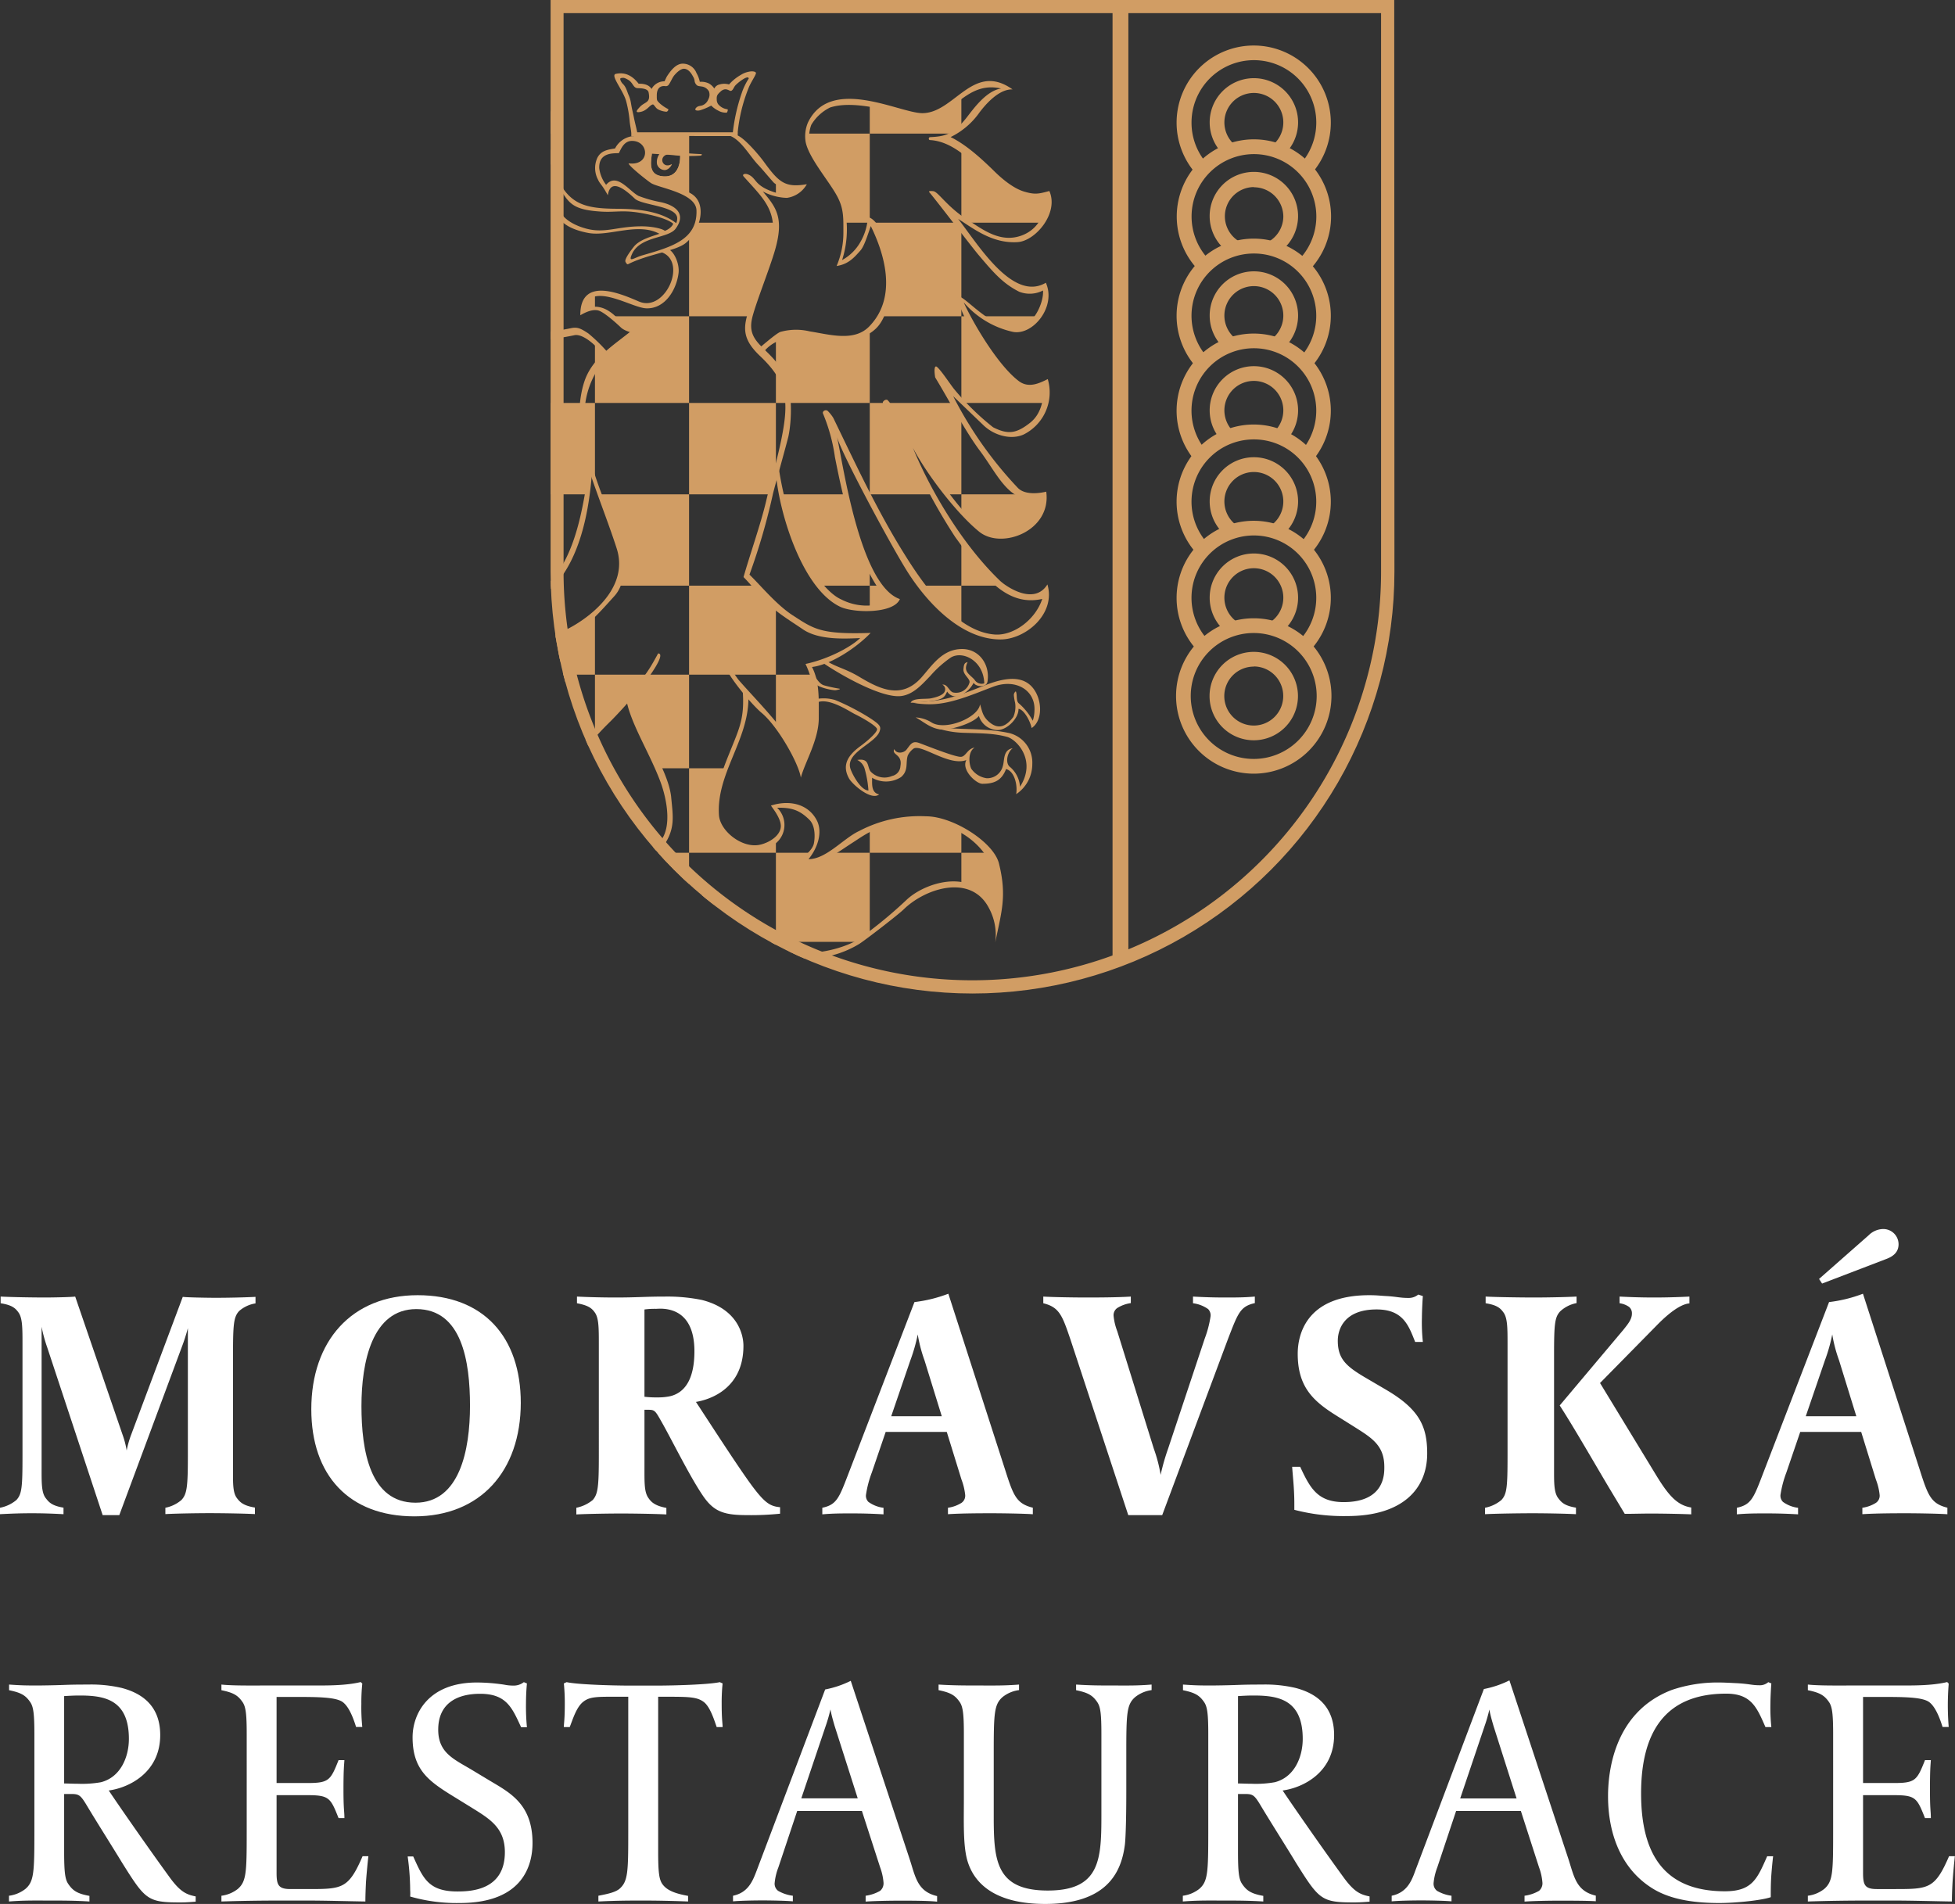 <svg xmlns="http://www.w3.org/2000/svg" xmlns:xlink="http://www.w3.org/1999/xlink" width="398.03" height="387.67" viewBox="0 0 398.03 387.67"><rect x="0" y="0" width="398.03" height="387.67" fill="#333333" stroke="none"/><defs><style>.a{fill:none;}.b{clip-path:url(#a);}.c{fill:#d19d64;}.d{clip-path:url(#b);}.e{fill:#fff;}</style><clipPath id="a"><path class="a" d="M198,202.29h0a85.9,85.9,0,0,1-85.9-85.91V0h171.8V116.38A85.9,85.9,0,0,1,198,202.29Z"/></clipPath><clipPath id="b"><path class="a" d="M238.75,56.72l6.78-3.15,5.36-3.49,7.72-1s5.84,3.62,6,3.89a21.59,21.59,0,0,0,2,1.81c.8.68.94.88,1.54.81s7.38-19.8,7.72-20.2-14.83-8.86-15-9.06a85.67,85.67,0,0,0-10.2-1c-1.67.07-17.31,6.11-17.58,8.12S238.75,56.72,238.75,56.72Z"/></clipPath></defs><title>Kreslicí plátno 1</title><g class="b"><path class="c" d="M281.18,2.68v113.7a83.22,83.22,0,0,1-166.44,0V2.68H281.18M283.86,0H112.06V116.38A85.9,85.9,0,0,0,198,202.29h0a85.9,85.9,0,0,0,85.9-85.91Z"/><path class="c" d="M245.87,33.47A12.58,12.58,0,0,1,242.59,25a12.7,12.7,0,1,1,22.11,8.48,13.82,13.82,0,0,1,2,2.23,15.7,15.7,0,1,0-22.9,0A14.37,14.37,0,0,1,245.87,33.47Z"/><g class="d"><path class="c" d="M255.28,59.79A15.71,15.71,0,1,1,271,44.08,15.72,15.72,0,0,1,255.28,59.79Zm0-28.41A12.7,12.7,0,1,0,268,44.08,12.71,12.71,0,0,0,255.28,31.38Z"/><path class="c" d="M255.28,53a9,9,0,1,1,9-9A9,9,0,0,1,255.28,53Zm0-14.91a5.95,5.95,0,1,0,6,5.95A6,6,0,0,0,255.28,38.13Z"/></g><path class="c" d="M249,31.36a14,14,0,0,1,3.38-1.18,6,6,0,1,1,5.8,0,13.89,13.89,0,0,1,3.39,1.18,9,9,0,1,0-12.57,0Z"/><path class="c" d="M245.87,72.8a12.67,12.67,0,0,1,9.41-21.18A12.67,12.67,0,0,1,264.7,72.8a13.82,13.82,0,0,1,2,2.23,15.7,15.7,0,1,0-22.9,0A14.37,14.37,0,0,1,245.87,72.8Z"/><path class="c" d="M249,70.69a13.55,13.55,0,0,1,3.38-1.18,6,6,0,1,1,5.8,0,13.48,13.48,0,0,1,3.39,1.18,9,9,0,1,0-12.57,0Z"/><path class="c" d="M245.87,92.13a12.7,12.7,0,1,1,18.83,0,13.82,13.82,0,0,1,2,2.23,15.7,15.7,0,1,0-22.9,0A14.37,14.37,0,0,1,245.87,92.13Z"/><path class="c" d="M249,90a14,14,0,0,1,3.38-1.19,6,6,0,1,1,5.8,0A13.91,13.91,0,0,1,261.57,90,9,9,0,1,0,249,90Z"/><path class="c" d="M245.87,110.65a12.67,12.67,0,0,1,9.41-21.18,12.67,12.67,0,0,1,9.42,21.18,13.82,13.82,0,0,1,2,2.23,15.7,15.7,0,1,0-22.9,0A14.37,14.37,0,0,1,245.87,110.65Z"/><path class="c" d="M249,108.54a13.55,13.55,0,0,1,3.38-1.18,6,6,0,1,1,5.8,0,13.48,13.48,0,0,1,3.39,1.18,9,9,0,1,0-12.57,0Z"/><path class="c" d="M245.87,130.25a12.7,12.7,0,1,1,18.83,0,13.82,13.82,0,0,1,2,2.23,15.7,15.7,0,1,0-22.9,0A14.37,14.37,0,0,1,245.87,130.25Z"/><path class="c" d="M249,128.14a14,14,0,0,1,3.38-1.19,6,6,0,1,1,5.8,0,13.91,13.91,0,0,1,3.39,1.19,9,9,0,1,0-12.57,0Z"/><polygon class="c" points="157.97 39.32 157.97 36.52 159.01 37.32 162.51 38.3 161.8 39.27 160.53 39.89 157.97 39.32"/><polygon class="c" points="142.04 45.34 158.44 45.34 157.19 51.19 153.64 61.11 152.75 64.4 140.29 64.4 140.29 48.29 142.04 45.34"/><polygon class="c" points="164.38 29.25 164.38 27.2 177.08 27.2 177.08 45.34 172 45.34 171.79 42.41 170.04 38.48 167.31 34.6 164.38 29.25"/><polygon class="c" points="194.13 27.2 177.08 27.2 177.08 21.24 182.82 22.44 186.89 23.6 191.29 22.98 195.73 19.44 195.73 25.94 194.13 27.2"/><polygon class="c" points="198.15 31.8 195.73 30.18 195.73 44.38 197.19 45.34 212.15 45.34 213.59 41.69 213.27 39.4 210.33 40.15 205.92 38.6 198.15 31.8"/><polygon class="c" points="180.16 51.14 178.02 45.34 194.84 45.34 195.73 46.44 195.73 64.4 179.35 64.4 180.89 58.95 180.16 51.14"/><polygon class="c" points="202.5 66.07 199.95 64.4 211.55 64.4 209.6 66.43 206.78 67.22 202.5 66.07"/><polygon class="c" points="197.16 64.4 195.73 64.4 195.73 82.05 212.73 82.05 213.33 78.92 212.62 78.07 210.15 79.07 206.88 78.32 202.69 73.34 197.97 66.4 197.16 64.4"/><polygon class="c" points="195.73 104.33 195.73 100.65 212.41 100.65 212.52 103.27 208.94 107.61 204.07 109.1 199.4 107.61 195.73 104.33"/><polygon class="c" points="180.68 82.05 194.16 82.05 195.73 85.03 195.73 100.65 192.86 100.65 186.34 90.89 180.68 82.05"/><polygon class="c" points="180.5 82.05 177.08 82.05 177.08 100.65 189.83 100.65 183.5 87.19 180.5 82.05"/><polygon class="c" points="198.31 113.45 195.73 109.98 195.73 119.25 203.97 119.25 198.31 113.45"/><polygon class="c" points="187.72 119.25 195.73 119.25 195.73 127.29 190.8 123.36 187.72 119.25"/><polygon class="c" points="177.08 123.93 177.08 119.25 179.3 119.25 182.12 122.49 178.59 123.93 177.08 123.93"/><polygon class="c" points="160.76 107.25 159.17 100.65 172.28 100.65 174.34 109.1 177.08 115.71 177.08 119.25 166.81 119.25 163.5 114.22 160.76 107.25"/><polygon class="c" points="157.97 82.05 177.08 82.05 177.08 67.38 172.75 68.95 167.1 68.53 161.05 67.69 157.97 69.28 157.97 82.05"/><polygon class="c" points="118.96 61.14 121.13 59.77 121.13 62.78 119.61 63.06 118.31 63.78 118.96 61.14"/><polygon class="c" points="124.65 64.4 140.29 64.4 140.29 82.05 121.13 82.05 121.13 69.92 123.45 72.06 125.01 70.62 129.08 67.56 126.89 66.53 124.65 64.4"/><polygon class="c" points="140.29 100.65 140.29 82.05 157.97 82.05 157.97 96.18 156.64 100.65 140.29 100.65"/><polygon class="c" points="122.38 100.65 140.29 100.65 140.29 119.25 125.56 119.25 126.5 116.27 126.37 111.78 122.38 100.65"/><polygon class="c" points="105.8 19.95 102.48 20.16 102.48 27.2 113.36 27.2 112.84 24.5 110.83 22.11 105.8 19.95"/><polygon class="c" points="102.48 100.65 102.48 82.05 121.13 82.05 121.13 98.21 120.32 95.31 119.77 100.65 106.27 100.65 108.46 87.86 104.88 94.87 102.48 100.65"/><polygon class="c" points="153.93 119.25 140.29 119.25 140.29 137.37 157.97 137.37 157.97 123.44 153.93 119.25"/><polygon class="c" points="165.4 137.37 157.97 137.37 157.97 147.67 161.33 152.68 162.95 156.43 163.24 156.43 165.84 149.24 166.34 142.53 165.4 137.37"/><polygon class="c" points="121.13 124.85 121.13 137.37 114.92 137.37 115.73 134.44 111.77 133.66 106.84 131.25 105.59 129.56 110.65 129.97 114.48 129.19 121.13 124.85"/><polygon class="c" points="134.03 156.43 127.88 142.22 121.13 149.47 121.13 137.37 140.29 137.37 140.29 156.43 134.03 156.43"/><polygon class="c" points="140.29 173.64 140.29 156.43 147.62 156.43 145.79 163.34 146 167.86 149.52 171.64 153.85 172.49 157.97 170.94 157.97 173.64 140.29 173.64"/><polygon class="c" points="157.97 191.78 157.97 173.64 164.85 173.64 163.68 175.03 166.03 175.11 169.1 173.64 177.08 173.64 177.08 189.98 174.6 191.78 157.97 191.78"/><polygon class="c" points="195.73 173.64 177.08 173.64 177.08 168.68 182.95 166.73 189.86 166.73 195.73 168.84 195.73 173.64"/><polygon class="c" points="201.25 173.64 195.73 173.64 195.73 180.14 198.83 181.3 201.25 183.87 202.92 188.21 203.78 185.18 203.39 178.99 201.25 173.64"/><polygon class="c" points="153.41 191.78 157.97 193.66 157.97 191.78 153.41 191.78"/><polygon class="c" points="146.05 191.78 140.29 191.78 140.29 198.69 141.02 198.64 141.96 196.43 142.69 195.22 146.78 195.43 148.79 195.92 148.64 195.04 146.78 193.25 146.05 191.78"/><polygon class="c" points="121.13 191.78 121.13 173.64 140.29 173.64 140.29 191.78 135.52 191.78 137.94 186.95 138.6 183.46 137.76 182.48 131.09 191.78 121.13 191.78"/><polygon class="c" points="114.92 173.64 121.13 173.64 121.13 164.03 117.5 164.73 115.16 166.5 114.14 169.92 114.92 173.64"/><polygon class="c" points="102.48 168.63 112.58 173.64 102.48 173.64 102.48 168.63"/><polygon class="c" points="112.71 195.61 106.03 191.78 121.13 191.78 121.13 195.71 112.71 195.61"/><path class="c" d="M166,139.09l-.21-1.67c.34.69,1.12,1.9,2,2.13a28.51,28.51,0,0,0,3.06.67c.54.1-.5.28-.66.31C169.55,140.63,166.13,139.88,166,139.09Z"/><path class="c" d="M166.26,142.32l.08.72c2.4-1.08,6.6,1.83,7.72,2.37,1.88.92,4.51,2.51,4.51,3.08s-1.54,2.06-3.34,3.39c-2.35,1.72-4,3.73-2.35,6.66.71,1.23,4.52,4.54,6.11,3.21-1.67-.34-1.41-2.19-1.44-3.39a5.65,5.65,0,0,0,5.89-.13c1.6-1.34.89-3,1.39-4.42a3.78,3.78,0,0,1,1.07-1.31c1.43-1.26,7.27,3.62,10.84,2.26-1.07,2,2,4.83,3.26,4.83,2.4,0,3.91-.62,4.83-3,1.74.44,2.37,3.31,2.06,5.11a7.32,7.32,0,0,0,3.28-6.09,6.19,6.19,0,0,0-4.59-6.32c-4.64-1.05-9.41-.67-14.23-1.18.57.05-1.1,0-.45.21a19.68,19.68,0,0,0,5.35.89c3.44.11,6.1.08,8.86.85,1.88.54,6,4.78,2.56,10.13a5.76,5.76,0,0,0-2.14-4.11c-.89-.85-.44-2.93.65-3.73-2,.33-1.64,2.47-2,3.6a3.26,3.26,0,0,1-3.29,2.51,4.57,4.57,0,0,1-3.15-1.95c-.52-1.13-.65-3.44.68-4.29-1.52.23-1.78,1.95-2.9,1.88-1.46-.08-7-2.32-8.42-2.83s-1.75.39-2.56,1.39c-.54.67-2,.92-2.47-.13-.6,1.23,1.72,1,1.25,3.47a2.15,2.15,0,0,1-1.7,2,3.87,3.87,0,0,1-4.25-.79c-.94-.88-.13-2.91-2.84-2.47A2.87,2.87,0,0,1,176,156.4a21.31,21.31,0,0,1,.81,4.55c-1.51,0-3.26-3.21-3.65-4.39-1.15-3.47,5.47-5.24,6-7.92a1,1,0,0,0-.21-1c-.57-.85-5.21-3.62-8.94-5.11A8.17,8.17,0,0,0,166.26,142.32Z"/><path class="c" d="M186.81,143.25l-1.23-.21c.78,0,1.38-.13,2.06-.15,5-.16,8.14-1.49,13.07-3.42,2.63-1,6.28-2.08,8.73-.23,2.71,2.06,3.21,7.27.6,9-.44-1.92-1.82-3.9-2.68-3.9.07,1.85-2.25,4.24-4.18,4.31a4.07,4.07,0,0,1-3.88-2.87c-1.18,1.49-5.45,2.77-7.25,2.77-2.4,0-4-1.62-5.63-2.47a6.7,6.7,0,0,1,3.33,1.08c2.9,1.65,9.44-1.08,9.78-3.75.39,1.16.45,2.19,1.51,3.27,2.14,2.1,3.76,1.28,5.27-.7a5.27,5.27,0,0,0,.37-2.85,10.92,10.92,0,0,1-.26-1.52.92.92,0,0,1,.39-.84c.36.61-.05,2,.7,2.51a12.79,12.79,0,0,1,2.76,3.47,7.06,7.06,0,0,0,.34-2c.26-4.13-3.7-6.68-8.39-4.93-3.89,1.46-8.37,3.47-12.52,3.57A20.74,20.74,0,0,1,186.81,143.25Z"/><path class="c" d="M168.3,134.59l-1,.21c3.34,2.33,12.2,7.5,16.27,6.91,2.45-.36,4.17-2.37,5.84-4.09a22.26,22.26,0,0,1,4.22-3.77c2.51-1.42,6.65.79,6.76,5.29a1.69,1.69,0,0,1-2-.77c-1.07-1.16-2.35-1.62-1.38-3.57-.55.18-.78.25-.86,1.56,0,1.06,1.33,1.83,1.25,2.55a2.82,2.82,0,0,1-3.36,2.08c-.86-.28-1.1-1.72-2.19-1.59a1.05,1.05,0,0,1,.52,1.31c-.29.95-2.14,1.33-2.71,1.46-1.1.26-3.81-.15-4.25.92,6.51-.36,6.72-.77,7.43-2.28a2.08,2.08,0,0,0,2.53.85,5.64,5.64,0,0,0,2.87-2.65c.31.8,2.58,1.13,2.81-.23.55-3.47-1.69-6.63-5.16-6.63-4.07,0-6.13,3.37-8.32,5.83-4,4.45-8.37,2.37-12.51-.1C172.13,136.11,170.36,135.9,168.3,134.59Z"/><path class="c" d="M115,137.93l-.08-1.36a5.65,5.65,0,0,1-2.29,2.65,3.39,3.39,0,0,1-2.53-.21,2.71,2.71,0,0,0,.73.74,3,3,0,0,0,2.13.08C113.51,139.6,114.9,137.93,115,137.93Z"/><path class="c" d="M129.89,27.71l-1.33.05c0-1.08-.29-2.16-.37-3.13a23.5,23.5,0,0,0-.73-4.11c-.65-2.24-3.26-5.22-2.08-5.48,2-.43,3.47.49,4.64,2,.57,0,2,0,2.63,1.08a2.94,2.94,0,0,1,2.64-1.56c.2-.39.36-.78.49-1,.65-1,1.8-2.65,3.29-2.6a3,3,0,0,1,2.73,1.91,6.18,6.18,0,0,1,.68,1.79,3.66,3.66,0,0,1,1.8.31,3.19,3.19,0,0,1,1.15,1.06,1.52,1.52,0,0,1,1.07-.83,3.37,3.37,0,0,1,1.93,0,9.27,9.27,0,0,1,2.37-1.93,4.65,4.65,0,0,1,1.67-.67c.81-.18,1.54,0,1.43.36-.13.54-1.07,1.85-1.51,3a32.84,32.84,0,0,0-2.24,9.48l-1,0a37.5,37.5,0,0,1,1.9-8.6,12.94,12.94,0,0,1,1.39-2.85c-.08-.83-2.25.84-2.77,1.46-.31.36-.55,1.29-1.12,1s-1-.44-1.69.05c-.86.79-1,.92-.92,2a1.52,1.52,0,0,0,.55,1,2.8,2.8,0,0,0,1.57.74c.26,0,0,.67-.11.7a3.21,3.21,0,0,1-1.77-.44,5.32,5.32,0,0,1-1.38-1,12.86,12.86,0,0,1-2.25.95c-.7.18-1.25,0-.86-.46s.84-.38,1.31-.54a2.11,2.11,0,0,0,1.2-1.2,2,2,0,0,0,.15-1.62,2,2,0,0,0-1.38-1c-.31-.06-.88-.08-1.07-.26a1.42,1.42,0,0,1-.47-.8,2.2,2.2,0,0,0-.34-1c-.31-.59-.93-1.57-1.85-1.57-.62,0-1.4.67-2,1.39-.42.57-.65,1.21-1,1.72a.74.74,0,0,1-.7.44c-.94-.16-1.82.26-1.82,1.87,0,1.06,0,1,.54,1.57A7.86,7.86,0,0,0,136,22.19c.2.1-.06.54-.32.56a4.31,4.31,0,0,1-1.72-.49c-.49-.28-.65-.77-1-1-.7.08-1.17,1.29-2.63,1.54-1.28.24-.47-.56-.08-1,1.07-1.16,2.27-.75,1.8-3-.18-.77-1.38-.82-2.19-.85-1,0-.91-1.15-2.09-1.77-.75-.41-.91-.36-1.33-.28s.11.92.32,1.13a2.84,2.84,0,0,1,.6.8c.26.48.44,1.13.62,1.51a6.57,6.57,0,0,1,.47,1.59c.24,1.47.39,1.85.7,3.45C129.39,25.45,129.68,26.55,129.89,27.71Z"/><path class="c" d="M120.48,96.75l-.5-1.83c-1.9,12.62-4.33,29.21-21.07,28.29,2.11-2.29,4.83-9.25,6.65-17.11,2.24-9.77,4-20.68,3.47-24.54-2.11,8.74-8.63,23.64-13,32.07-3.52,4.72-7.49,14.9-19.3,15.28-4.3.16-9.46-2.87-10-6.7,3.31.84,5.37.69,8.95-2,6.83-5,10.43-11.58,13.22-16.29,2.24-3.75,9.75-18.11,9.93-24.76A141.84,141.84,0,0,1,88.07,95.72a63.87,63.87,0,0,1-6.76,7.45c-4.69,3.72-6.88,4.37-9.78,4.31-4.25-.07-6.31-1.31-6.44-7.19a3.81,3.81,0,0,0,2.74.77c1.46,0,3.1-1.28,3.86-1.8C76,95.85,81,88.65,83.63,84.36l3.44-5.62c1.91-3.09,3.68-6.15,2.38-5.91-3.5,4.65-8.32,11.3-14.16,13.54s-9.75-.75-10.14-7.79c.54.39.7,1.11,2.42,1,3.08-.2,7.17-4.67,8.79-6.73,1.82-2.36,8.5-9.66,7-11.41-.65.49-4.48,3.22-5.89,3.94-2,1-4.25,2.26-6.68,1.49-4.48-1.39-5.34-3.81-5.08-8.43.83.87,3.52.77,5,.08,2-1,3.24-1.52,6-4.83,3.21-3.81,4.15-5.27,6.68-8.71.44-.6,3.54-4.58,2-4.53-3.94,3.57-9.2,6.63-11.08,7.07-2.06.49-3.91.69-5.79-.36a5.94,5.94,0,0,1-3.29-6.66,6.86,6.86,0,0,0,1.1.26,9.27,9.27,0,0,0,3.62-.23,19.4,19.4,0,0,0,4.83-3.11c2.37-2,6-5.68,8.37-7.63-.06-.08,1-.8,2.24-1.8.68-.54,1.9-.79,1.9-.92.08-.28-2.37-.1-3.67-1-1.49-1-3.18-4.4-4.12-5.66a10.92,10.92,0,0,0-4.28-2.8c-1.22-.41-1.93-.46-.63-1.31,2.66-1.72,5.92,1.16,7.88,2.62S87,23,91.38,23c4.64,0,6.62-1.08,9-1.9a12.29,12.29,0,0,1,8.66.57c3.42,1.51,3.83,4.47,3.47,7.63-.18,2.13-3,5.14-6.23,11.64-.86,1.72-.73,4.18-.63,6.37a33.27,33.27,0,0,0,1.54,6.93,12.7,12.7,0,0,1-2.92-2.15c-2.11-2.65-2.19-4.4-2.66-6.17C99,48.24,98,54,98,57.38c0,1.62,1.25,6.09,3.1,8.15a11.74,11.74,0,0,0,8.76,3.78,62.2,62.2,0,0,0,7.2-1.08c1.69-.23,4.4,2.08,6.07,4.39l.71-.74a33.34,33.34,0,0,0-4.07-4c-1.41-.92-2.11-1.33-3.42-1.08a55.7,55.7,0,0,1-6.83,1,9.62,9.62,0,0,1-7.22-2.73c-2.16-2.05-3.08-7.37-2.82-10a12.71,12.71,0,0,1,2.17-6.14A14.2,14.2,0,0,0,104.05,53c.65.61,2.68,2.49,4,1.9-.55-4-1.54-6.4-1.25-9.69.37-4.39,4.15-9.35,6.08-13,4.61-8.55-4.51-14.72-11.92-12.46-4.33,1.31-10.56,3.06-14.42.39-5.58-3.83-9.93-8-14-3.19,2,1,5.32,2.06,6.6,4.16.65,1.08,2.76,5.94,5.29,6.25a70.13,70.13,0,0,0-9.62,8.32,15,15,0,0,1-4.95,3.39,8.76,8.76,0,0,1-5.48.18c-1.49,4.37,1.59,9.51,6.36,9.51a12.73,12.73,0,0,0,6.52-1.36c.65-.26,5-3.19,5.89-3.75-.15.87-6.54,8.83-7.4,9.76-1.85,2-7.41,6.81-10.46,3.83-.88,4.11-.55,8.17,3.91,10.35s11.19-2.83,13.35-4.55c-1.69,3.21-6.12,8.15-7.48,9.59a42.22,42.22,0,0,1-5.63,5.08c-2.24,1.54-4.1-.56-4.72-1-.63,5.29.6,10.68,5.19,11.35a11.21,11.21,0,0,0,8.94-2.31c.21-.15,4.85-4.37,6.29-5.73a88.5,88.5,0,0,1-9,13c-1.75,2-3.81,4.6-6.28,6.24-1.12.75-4.25,1.16-5.53-.41,0,4.34,0,6.89,3.26,9.07,4,2.65,10.87.08,15.2-4.21,6.08-6.07,11-14.08,12.88-16.78C94.32,92,86.5,106.12,83.61,110a57.12,57.12,0,0,1-9.29,9.73c-1.35,1.11-3.62,2.86-8.57,1.13,2.58,13.29,18,9.69,22.29,5.37,12.1-12.12,14.11-24,19.32-35.22A128.5,128.5,0,0,1,104,108c-.62,2.6-1.85,6.73-2.68,9.18A20.86,20.86,0,0,1,97,123.59C111.64,126.7,119,115.3,120.48,96.75Z"/><path class="c" d="M126.21,42.51c-5.94,0-9.31-.51-11.84-4.55-3.54,6.17.81,8.63,5.45,9.48,4.38.8,10.43-2.46,14.94.46a4.34,4.34,0,0,0,3-2.39C134.82,43.18,130.51,42.56,126.21,42.51ZM135.36,47c-.6-.49-2.73-.92-4.74-.92-5.06,0-7.46,1.54-11.42.43s-7-3.72-4.83-7.47c1.54,2.33,2.43,3.62,7.41,4,3.78.33,4.85-.49,9.83.54,1.36.28,4.12.92,5.42,1.93C137.14,45.67,136.51,46.59,135.36,47Z"/><path class="c" d="M155.26,71.93l-.94-.9c0,.15,3.52-3.06,4.56-3.45a11.89,11.89,0,0,1,6-.1c4,.62,9,2.16,12.08-1,6.41-6.58,2.29-16.44.33-20.45-.7,2-1.35,4.14-2.13,5-1.25,1.41-2.43,2.77-4.83,3.13a17.16,17.16,0,0,0,1.38-6.86c0-2.85.08-4.65-1.09-7-1.51-3.08-5.94-8-6.6-11.43a7.13,7.13,0,0,1,.47-3.91c4.57-9.56,18.52-2,23.23-1.92,6.58.07,10.36-10.59,18.44-4.83-2.74-.13-5.48,3-6.75,4.7a15.46,15.46,0,0,1-5.87,5c3.28,1.59,6.54,4.65,8.94,7,1.46,1.44,3.78,3.42,6,4.09s3,.48,5.16-.11c2,4.5-2.84,10.2-6.47,10.41-5.16.33-9-2.78-12.1-4.73,3.94,5,11.09,17,17.86,13,2.19,4.9-2.66,10.81-6.72,10a18.41,18.41,0,0,1-10-6c1.67,3.75,6.86,12.79,11.29,16.08,2,1.44,4.15.36,5.82-.46a9.58,9.58,0,0,1-4.85,11.25c-2.43,1.16-5.95.36-8.27-1.88l-6.13-5.88A79.57,79.57,0,0,0,207.2,99.31c1.59,1.7,5,1,5.81.8,1.1,8-9.07,11.85-13.63,8.17S188.69,96.59,185.87,91.2c3.55,8.63,10.06,19.7,17.73,27.05,1.12,1.08,6.91,5.16,9.65.75,1.77,6-4.44,11.2-9.55,11.2-8.21,0-15.25-7.84-19.13-14.08-3.37-5.4-13.67-24.54-14.21-27.36,1.12,4.44,4.51,30.36,12.85,33.22-1.23,3-9.33,2.87-12.1,1.59-7.82-3.65-12.51-19.27-13.14-27.21l.44-2.08a70.17,70.17,0,0,0,5,18.14c1.46,3.52,5,8.37,7.82,9.61a11.31,11.31,0,0,0,9.83.3c-6-5.16-9.41-20.78-11.08-29.31a35.79,35.79,0,0,0-2.42-8.81c-.21-.49.62-1,1.09-.41a7.75,7.75,0,0,1,1,1.28c4.67,9.64,9,19,14.55,27.85,3.18,5.09,10.17,15.75,18.41,16.27,3.78.23,8.18-3,9.59-7.25-7.9,1.8-12.78-5.88-17.73-12.61a117.6,117.6,0,0,1-7.69-13.72,110.06,110.06,0,0,0-7-13.47c-.26-.38.6-1,.94-.67,1.15,1.16,3.52,5.45,4.28,6.66,2.06,3.31,8.53,13.8,13.32,18.14,2.85,2.59,12.7,3.52,13.95-5-6.52,2.08-9-4.49-12.77-9.5-3-4-6.37-10.46-9.1-14.93-.32-2,0-2.44.34-2.16.88.7,2.76,3.62,3.57,4.6A52.59,52.59,0,0,0,202.19,87c3,1.51,4.7,1.31,7.51-.9,2.22-1.75,2.69-4.4,2.9-7.07-6.18,2.08-7.51-1.9-11-5.88-1.85-2.13-6.33-9.61-6.67-12.8,1.41-.43,6.49,6.63,12.12,6.32,3.45-.18,5.51-5.21,5.3-7.52a5.9,5.9,0,0,1-4.85.25c-3.34-1.69-5.22-3.88-8.32-7.55-1.23-1.44-8.42-10.87-10-12.74-.23-.26.52-.23.86-.18,1.12.2,2.92,3.52,8,6.5,3,2,6.13,3.85,9.83,2.57,2.45-.85,4.93-3.09,5-7.74-9.15,3.27-14.44-11.25-23.54-11.74-.31,0-.31-.56,0-.59,2.68-.15,4.59-.31,7.48-4,1.36-1.74,3.94-5.42,7-5.91-7.3-1.64-9.73,6-15.88,6-3.6,0-4.57-1-7.56-1.64-3.37-.72-7.93-1.6-11.37-.49a9.11,9.11,0,0,0-3.83,3.54,7,7,0,0,0-.27,3.93c1.36,3.16,3.76,6.43,5.51,9.07a12.42,12.42,0,0,1,1.82,5.42,20.51,20.51,0,0,1-.78,9.1,9.42,9.42,0,0,0,3.68-3.6,11.3,11.3,0,0,0,1.56-5.16c4.38,1,6.94,17.6,1.64,22.71-3,2.88-8.29,3.11-11.37,2.26C165,68.61,158.6,67.43,155.26,71.93Z"/><polygon class="c" points="128.66 26.94 150.17 26.94 150.2 27.71 128.56 27.68 128.66 26.94"/><path class="c" d="M149.94,27.5l-1.51.08c2.4.8,4.14,4.09,5.86,5.91.94,1,2.17,2.49,3.13,3.57.78.9,3.26,1.54,4.41,1.62-.6.9-2.5,1-4.25.44-4.15-1.39-3.47-2.85-5.27-3.6-.7-.28-1.28,0-.91.41,3.44,3.86,6.15,6.22,6,11-.1,2.85-1.38,6.39-2.19,8.78-3.08,9-5.81,11.69-.5,16.75,5.14,4.86,5.92,8.46,4.67,15.42-.86,4.88-2.4,9.87-3.41,14.21-1.1,4.65-3.34,11-4.59,15.41,1.54,1.55,3,3.45,4.53,5,2.43,2.39,4.59,3.62,7.57,5.65,3.25,2.21,8.55,1.9,11.65,1.77-1.9,1.83-6.47,4.27-11.13,5.27,1.95,4.09,1.95,7.68,1.51,12.51-.26,2.65-1.9,6.32-2.4,8.48-.29-5-8.89-13.26-12.78-17.8a31.08,31.08,0,0,1-2.89-4.73c-.18-.28-.65-.28-.6,0,.34,3,6.1,9.71,8.21,11.49,3.26,2.69,7.54,10.22,8,13.2.78-3.05,3.65-7.68,3.65-12.12,0-3.88.18-7.4-1.38-10.41,3.83-.46,9-3.88,11.94-6.94-10.17.34-11.53-.77-15.88-3.59-3.31-2.16-6.34-5.89-8.79-8.28a129.2,129.2,0,0,0,4.8-16.54c.52-2.06,2.92-10.64,3.13-11.61.68-3.22.86-9-.63-12.18-2.73-5.86-7.82-6.43-6.83-11.56.5-2.62,3.65-10.38,4.75-14.26,1.88-6.58.15-8.69-2.51-11.87a11.11,11.11,0,0,0,4.91,1.31,5.53,5.53,0,0,0,4.06-2.78c-4.32.72-5.6-.25-8.6-4.37C154.53,31.54,151.37,27.86,149.94,27.5Z"/><path class="c" d="M140.76,39.45c-1.9-1.15-4.38-1.49-6.23-2.11s-3.89-2-4.3-3.26c1.93-1.59,2-3,1.61-4.21a3.24,3.24,0,0,0-3.15-2.13,4.65,4.65,0,0,0-3.47,2.49c-1.64.25-2.87.49-3.6,1.9a5,5,0,0,0,.13,4.44c.45,1,.73.85,2,3.19.54-3.57,3.44-1.26,5.5.69,1.43,1.37,8.6,1.47,8.63,4,0,3.44-6.44,2.95-8.79,5.73-.44.56-2,2.54-1.75,3.11.06.15.32.61.52.51,4.05-2.06,9.63-2.65,11.69-4.27C142.43,47.26,144.2,41.56,140.76,39.45ZM130.75,52c-1.7.49-3,1.67-2-.44,1.75-3.49,7.33-3,8.81-5,2.27-3.08-.15-4.78-3-5.39A26.21,26.21,0,0,1,130,39.89c-1.93-1-4.41-4.83-6.6-2.26A7,7,0,0,1,122,34.24c-.1-3.24,2.87-3,4-3.06.49-1,1.09-2.49,2.68-2.49,3.52,0,3.78,5.14-.7,4.57,0,.49,3.52,3.31,4.54,4,1.48,1,9.15,2,9.28,5.55C142,48.8,136.75,50.27,130.75,52Z"/><path class="c" d="M129,27.3v1l2.06,1,.63,1.36-.26,1.44-1.36,1.44-1,.39,3,2.75,3.44,1.41,4.8,1.52V27.3Zm5.45,8.53c-2.74-.54-1.75-3.52-1.72-4.93l2.66.1,3.08.46C138.57,33,138.15,36.55,134.45,35.83Z"/><path class="c" d="M136.14,31.11l2.33.35c.1,1.54-.32,5.09-4,4.37-2.74-.54-1.75-3.52-1.72-4.93l.89,0-1.54-.09c-.52,1.67-.68,4.53,1.25,5.4,1.25.57,3.7.64,4.72-.64a7.81,7.81,0,0,0,1.17-4.16Z"/><path class="c" d="M136.49,31.36,135.36,31l-.78,0a2.74,2.74,0,0,0-.81,2.44,1.67,1.67,0,0,0,1.57,1.19c1-.06,1.59-1.31,1.41-1.21C134.76,34.57,133.8,31.44,136.49,31.36Z"/><path class="c" d="M131.92,30.72c3.6,0,6.91.51,10.93.66.08.16,0,.26-.21.31a33.25,33.25,0,0,1-5.16-.05c-1.07-.15-4.54-.31-5.64-.41C131.69,31.2,131.9,30.77,131.92,30.72Z"/><path class="c" d="M136.09,50.7l-1.59.6c5.64,1.74,1,12.33-4.35,10.12-3.29-1.39-12.05-5.45-12,2.77,1.7-1,2.89-1.2,3.73-.95,1.2.39,3.62,2.57,4.51,3.42,1.36,1.34,5.87,1.8,5.87,1.36,0-.08,0-.23-.11-.26a10.86,10.86,0,0,1-4-.92c-1.82-.82-3.49-4.27-6.91-4.39a4.1,4.1,0,0,0-2.66.92c1.31-6.58,9.81-.69,13-.59,3.86.13,6.16-3.83,6.57-7.17C138.36,53.92,137.45,51.45,136.09,50.7Z"/><path class="c" d="M130.17,67.76l-1.56-.46c-3.49,2.88-7.59,5.27-9.39,9.71-1.61,4.09-1.77,10.74-.15,16,1.74,5.78,4.74,13.2,6.49,18.68,2.24,7-3.62,12.61-8.55,15.57-5.43,3.23-7.2,1.95-12.39,1.95,1.49,3,7.22,5.57,10.61,5.63-1.09,2.23-2,10.12-1.64,12.84a90.37,90.37,0,0,0,2.69,10.69c1.82-4.88,4.38-7.94,8.08-11.56a90.81,90.81,0,0,0,7-8c.42-.47,4.38-5.76,2.63-5.76-2.13,3.93-2.73,4.65-6,8.27-.76.85-2.53,3-4.3,4.86-1.44,1.49-2.93,2.67-3.58,3.31-1.54,1.57-3.34,5.48-3.78,6.56-.55-2.88-1.88-7.25-1.88-11s1-7.78,1.7-10.86c-3.08,0-7.46-2.08-9.52-3.86,9.6,1.16,12.78-2.67,18.44-8.94,4.64-5.14-.21-15.8-2.14-19.7-1-2.42-2.32-6.43-3-8.74a30.08,30.08,0,0,1-.84-10.23C119.93,74.93,125.43,70.18,130.17,67.76Z"/><path class="c" d="M127.57,142.73l.65-1.13c1.75,7,7.72,14.62,8.42,20.61.31,3.49.86,6-1,9.17-1.15,1.93-4.62,2.93-6.78,2.83-4.67-.21-7.48-3.6-7.07-7.22.11-1.08.89-1.85.89-2.67-2.53,0-6.13.59-7.35,3.08a6.69,6.69,0,0,0-.5,4.29,24.14,24.14,0,0,0,1.49,4.39c-1.25-.69-12-6.24-13.09-6.65-12.36-5-18.33-.33-22.45,3.7-2.11,2.08-6.78,9-1.83,16.19-1.2-6.27,2.87-9,7.7-9.23,6.54-.23,11.81,5,16.53,8.74a37.93,37.93,0,0,0,8.24,5.52c5.78,2.57,15.72.67,20.2-3.6,2.45-2.31,5.53-8.37,6.31-9.09,1.41.64.86,3.83.13,5.55a22.32,22.32,0,0,1-2.89,5.75c-.81,1.06-2.74,2.19-1.83,2.06a22.76,22.76,0,0,1,4.59-.13c.79,0,1,1.72,2.85,3.44a22.33,22.33,0,0,0,1.14-2.54c.58-2.06,5.14-.31,6.57-.26-2.71-1.18-6.67-11.07-5.58-13.28.16-.36.39-.31.65,0,5.85,6.53,10.85,11.41,20.42,11.75,4.28.12,9.18-1.55,11.06-2.93a91.37,91.37,0,0,0,9.44-7.76c4.09-4,15.85-7.56,18.46,3.93,2.55-15-9.26-19.78-14.81-19.94-8.48-.26-11.66,2.44-14.61,4.32-4.22,2.72-6.1,4.62-11.36,3.75,1.12-.54,3.26-2.19,3.54-3.62s.26-3.68-.91-4.83c-2-2-3.7-2.52-6.57-2.45a4.85,4.85,0,0,1-1.41,7.94c-4.59,1.73-7.67.49-10.43-3.13-3.08-4,1.2-13.59,2.63-17.19,1.8-4.42,2.61-6.42,2.17-11.95l1.2,2c0,8.61-6.57,15.42-6,23.84.23,3.27,4.8,6.87,8.42,6,1.51-.33,4-1.62,4.17-3.62.13-1.77-2-4.19-2-4.34,3.94-1.24,7.69-.23,9.36,3.08,1.17,2.34.18,5.52-1.72,7.84,3.62,0,7.14-4.27,10.3-5.73a26.36,26.36,0,0,1,13.61-3c5.55,0,13.79,5.29,14.86,9.59,1.67,6.7.5,9.89-.75,16.1a11.53,11.53,0,0,0-1.36-7.14c-3.7-6.88-12.91-3.88-17.29.41-1.17,1.13-7.64,6.12-9,7a20.4,20.4,0,0,1-10.62,3c-10.37,0-14.21-5.14-20.46-11.28a19.62,19.62,0,0,0,5,11.2c.18.23.49,1.26.18,1.18a15.37,15.37,0,0,0-6-.67c-1.3.18-.1,1-2.48,4a7.37,7.37,0,0,1-2.5-3.49c-.49-.93-2.89-.75-4.2-.52-1.09.18-3.28.08-2.55-.28a15.5,15.5,0,0,0,2.79-2.44c1.28-1.23,5.19-7.35,3.54-9.64-2.39,4-5.13,11.18-14.28,12.65-4.28.69-8.27.89-11.4-.21-10.66-3.75-13.5-13.82-24.85-14.62-10.06-.69-7.48,8.84-6.46,12.26-7.25-6.56-6.16-17.37,2.68-24,10.3-7.71,23.73.71,31.19,4.8-.55-2.83-1.57-5.88,1.12-8.58,2.06-2.06,8.73-2.7,8.21-1.65-.78,1.67-1.62,4.55-.7,6a10,10,0,0,0,6.12,3.32c8.51.26,6.89-9.17,5.25-13.75C132.47,153.68,128.53,147.59,127.57,142.73Z"/><path class="c" d="M74.74,161.54c-.52-.49.31-2.72.84-2.44a3.08,3.08,0,0,0,2.53,1.49c2.29,0,4.19-1.05,4.06-3.49,0-.39-.18-.93.24-1.29a62.42,62.42,0,0,1,8.13-3.16c2-.49,4.59-1.9,6,.67-.57,2,0,4.19,1.69,5a4.23,4.23,0,0,0,3.81-.44c.68.52.44,4.29.42,4.68A5.53,5.53,0,0,0,105.4,161c3-2.85,2.27-5.65,1.73-7.79-.32-1.15-1.78-2.21-2.69-3.11a15.18,15.18,0,0,0-2.35-1.69c-1.22-.9,3-3.11,3.58-3.44,3.49-1.88,4.06-3.22,8.42-2l.13-2.21c-.71,2.26-3.08.69-4.77,1.36-1.46.56-8.48,4.65-8.4,5.91s4.28,3.93,4.9,5.62c.89,2.39.71,4.94-1.33,6.81-.55.52-1.25,1.06-1.48,1a8.7,8.7,0,0,0,0-2.85c-.13-.87-.55-1.16-.53-1.77a4.64,4.64,0,0,1,1.1-2.37c-1.41.52-1.36,1.26-1.9,2.21a1.84,1.84,0,0,1-2,1.08c-1.51,0-3.42-2.21-2.37-3.78.57-.87,1.61-2,1.61-2.93-.26.36-1.41,2-2.81.6-.94-.93-1.41-1.39-3.11-.88a89.29,89.29,0,0,0-9.85,3.6c-2.35,1-1.93-1.8-3.91-1.08a3.87,3.87,0,0,1,2,1.82,3.73,3.73,0,0,1-.62,3.52c-.89.85-3.37,1.19-4.1.08A4.57,4.57,0,0,1,76,156c.08-1.49-.67-2.88-2.34-2.5A2.45,2.45,0,0,1,75.21,156,11,11,0,0,1,74,160c-1.83-1.18-2.14-4.11-2.14-5.29,0-1.75,1.59-4,3.68-4a28.11,28.11,0,0,0,7.19-.9,21.49,21.49,0,0,0,6.29-2.62c-1.67.48-7.8,2.38-9.63,2.51-3.67.29-6.3,0-7.53,2.34a7.88,7.88,0,0,0-.57,5.53C71.74,158.69,73.13,161.34,74.74,161.54Z"/><path class="c" d="M255.26,157.53a15.82,15.82,0,1,1,15.82-15.82A15.84,15.84,0,0,1,255.26,157.53Zm0-28.64a12.82,12.82,0,1,0,12.81,12.82A12.83,12.83,0,0,0,255.26,128.89Z"/><path class="c" d="M255.26,150.73a9,9,0,1,1,9-9A9,9,0,0,1,255.26,150.73Zm0-15a6,6,0,1,0,6,6A6,6,0,0,0,255.26,135.7Z"/></g><rect class="c" x="226.51" y="0.7" width="3.22" height="194"/><path class="e" d="M36.53,387.36c-6.52,0-7-.63-11.67-8.08-1.95-3.21-5.15-8.26-7.15-11.6-1.32-2.21-1.64-2.4-3.27-2.4H13.06v11.8c0,4.1.19,5.55.82,6.49.94,1.39,1.82,2,4.33,2.46v1.14c-3-.19-5.59-.19-8.16-.19s-5.15-.06-8.22.19V386a6.8,6.8,0,0,0,3.33-1.38C6.91,383.13,7,381.3,7,373V353.11c0-4.1-.19-5.55-.82-6.5-.94-1.38-1.82-1.95-4.33-2.46V343c2.63.19,3.76.19,6.09.19,6-.07,4.77-.19,10-.19a27.17,27.17,0,0,1,6.84.69c3.83,1,7.84,3.41,7.84,9.59,0,7.57-6.27,10.72-10.48,11.29,2.07,3.09,7.66,11.16,12.43,17.72,2.19,3,3.45,3.47,5.27,3.85v1.07C37.91,387.36,37.35,387.36,36.53,387.36ZM16.14,345.23c-1.07,0-2.07.06-3.08.12v17.79c.76,0,1.82.06,2.83.06a21.86,21.86,0,0,0,4.64-.31c4-1,5.71-5.11,5.71-8.83C26.24,345.86,21,345.23,16.14,345.23Z"/><path class="e" d="M74.51,383.26c-.06,1.26-.12,2.65-.12,3.91-4-.06-8-.19-11.86-.19H57c-4,0-8,.06-11.92.19V386a6.8,6.8,0,0,0,3.33-1.38c1.75-1.52,1.82-3.35,1.82-11.61V353.11c0-4.1-.19-5.55-.82-6.5-.94-1.38-1.82-1.95-4.33-2.46V343c2.26.25,6.53.19,8.79.19h9.35c3.13,0,7.09.06,10.22-.7l.32.32a37,37,0,0,0-.19,4.1,39,39,0,0,0,.19,4.73H72.5c-.44-1.39-1.31-4-2.69-5.05s-5.15-1.07-9.67-1.07H56.31v17.53h6.28c4.39,0,4.71-.56,6.34-4.66h1.19c-.06,1.07-.19,1.76-.19,6s.19,4.22.19,5.8H68.93c-1.63-4.1-1.89-4.67-6.34-4.67H56.31v15.84c0,2.46.38,3.28,2.83,3.28h3.51c7,0,8.29,0,11.17-6.69H75C74.89,378.91,74.64,381.37,74.51,383.26Z"/><path class="e" d="M93.61,387.48a34.15,34.15,0,0,1-10.1-1.32,8.73,8.73,0,0,0,0-1.26A51.52,51.52,0,0,0,83,378h1.13c2,4.41,3.08,7.13,9,7.13,2.89,0,9.66-.32,9.66-8,0-5.11-3.26-6.88-7.09-9.27l-4.2-2.59C87,362.44,84,360.05,84,353.74c0-4.73,3.14-11.16,13.11-11.16a38.14,38.14,0,0,1,5.53.44,9.29,9.29,0,0,0,1.82.19,3.36,3.36,0,0,0,2.19-.7l.63.26c-.13,1.38-.19,2.83-.19,4a44.91,44.91,0,0,0,.19,4.92H106.1c-1.82-3.91-2.95-6.81-8.35-6.81-4.7,0-8.53,1.95-8.53,7.31,0,4.73,3.2,6,6.78,8.14l3.32,2c4.14,2.52,9.1,4.73,9.1,12.93C108.42,379.54,106.66,387.48,93.61,387.48Z"/><path class="e" d="M145.92,351.66c-.5-1.39-1.31-4.1-2.63-5.11s-2.95-1.07-7.47-1.07H134v31.6c0,4.1.19,5.55.82,6.49.94,1.39,2.76,2,5.27,2.46v1.14c-3.26-.13-6.53-.19-9.1-.19s-5.4,0-9.16.19V386c1.57-.31,3.32-.63,4.26-1.38,1.76-1.52,1.82-3.35,1.82-11.61V345.48h-1.82c-4.51,0-6-.07-7.4,1.07s-2.13,3.72-2.7,5.11H114.8c0-.88.19-1.39.19-4.79a40.54,40.54,0,0,0-.19-4.1l.56-.26c2.33.51,9.6.7,12.74.7h5.71c3.2,0,10.42-.19,12.74-.7l.57.26a37.81,37.81,0,0,0-.19,4.1c0,3.4.19,3.91.19,4.79Z"/><path class="e" d="M183.39,387c-2.32,0-5.46.06-7.15.19V386a8.1,8.1,0,0,0,2.95-1,2,2,0,0,0,.69-1.7,11.59,11.59,0,0,0-.69-3.09l-3.71-11.48H162.31l-3.83,11.48a11.83,11.83,0,0,0-.76,3.15,1.81,1.81,0,0,0,.7,1.64,8,8,0,0,0,3,1v1.14c-1.26-.13-4.59-.19-6.09-.19-2.07,0-4.65.06-6.09.19V386c3-.63,3.95-2.84,4.77-5L168,344a20.38,20.38,0,0,0,5.21-1.76l12,36.33c1.19,3.66,1.57,6.56,5.58,7.5v1.14C189.1,387,185.15,387,183.39,387ZM169.9,351.34c-.06-.25-.63-2.08-.82-3.28a32.1,32.1,0,0,1-.94,3.28l-5,14.83h11.49Z"/><path class="e" d="M231.13,345.54c-1.76,1.51-1.82,3.34-1.82,11.61v7.69c0,6.88-.19,10.16-.31,10.91-.76,5.74-3.89,11.92-16.19,11.92-10.23,0-14.44-4.16-15.82-8.7-.94-3.09-.75-8-.75-12.93v-13c0-4-.19-5.49-.82-6.44-.94-1.38-1.82-1.95-4.33-2.46V343c2.95.19,5.59.19,8.16.19s5.15.06,8.22-.19v1.13a6.73,6.73,0,0,0-3.32,1.39c-1.76,1.51-1.83,3.34-1.83,11.61v12.74c0,8.95.44,15.07,11,15.07s10.92-6.18,10.92-15.14V353.05c0-4.1-.19-5.49-.82-6.44-.94-1.38-1.82-1.95-4.33-2.46V343c2.95.19,5,.19,7.59.19s4.71.06,7.78-.19v1.13A6.77,6.77,0,0,0,231.13,345.54Z"/><path class="e" d="M275.52,387.36c-6.52,0-7-.63-11.67-8.08-1.94-3.21-5.15-8.26-7.15-11.6-1.32-2.21-1.63-2.4-3.27-2.4h-1.38v11.8c0,4.1.19,5.55.82,6.49.94,1.39,1.82,2,4.33,2.46v1.14c-2.95-.19-5.59-.19-8.16-.19s-5.14-.06-8.22.19V386a6.8,6.8,0,0,0,3.33-1.38C245.9,383.13,246,381.3,246,373V353.11c0-4.1-.19-5.55-.82-6.5-.94-1.38-1.82-1.95-4.33-2.46V343c2.64.19,3.77.19,6.09.19,6-.07,4.77-.19,10-.19a27.13,27.13,0,0,1,6.84.69c3.83,1,7.84,3.41,7.84,9.59,0,7.57-6.27,10.72-10.48,11.29,2.07,3.09,7.66,11.16,12.43,17.72,2.19,3,3.45,3.47,5.27,3.85v1.07C276.9,387.36,276.34,387.36,275.52,387.36Zm-20.39-42.13c-1.07,0-2.07.06-3.08.12v17.79c.76,0,1.82.06,2.83.06a21.86,21.86,0,0,0,4.64-.31c4-1,5.71-5.11,5.71-8.83C265.23,345.86,260,345.23,255.13,345.23Z"/><path class="e" d="M317.54,387c-2.32,0-5.46.06-7.15.19V386a8,8,0,0,0,2.95-1,2,2,0,0,0,.69-1.7,11.59,11.59,0,0,0-.69-3.09l-3.7-11.48H296.46l-3.83,11.48a12.19,12.19,0,0,0-.75,3.15,1.83,1.83,0,0,0,.69,1.64,8,8,0,0,0,2.95,1v1.14c-1.26-.13-4.58-.19-6.09-.19-2.07,0-4.64.06-6.09.19V386c3-.63,4-2.84,4.77-5l14-37.09a20.18,20.18,0,0,0,5.2-1.76l12,36.33c1.19,3.66,1.57,6.56,5.59,7.5v1.14C323.25,387,319.3,387,317.54,387Zm-13.49-35.64c-.06-.25-.63-2.08-.82-3.28a29.7,29.7,0,0,1-.94,3.28l-5,14.83h11.48Z"/><path class="e" d="M360.58,382.75c-.06,1.2-.06,2.4-.06,3.54-1.76.63-7,1.19-10.48,1.19-4.39,0-9.48-.5-13.37-2.83-6.52-3.92-9.28-11.11-9.28-18.93,0-4.66,1.06-17.09,13-21.63a29,29,0,0,1,9.53-1.51c.95,0,2.08.06,3.27.12,2.95.13,3.39.44,5,.44a2.55,2.55,0,0,0,1.82-.63l.63.26c-.07.69-.19,3-.19,4.16a37.63,37.63,0,0,0,.19,4.73h-1.2c-1.75-4-2.88-6.81-8-6.81-12.55,0-17.32,8-17.32,20.31s4.65,19.93,17.07,19.93c5.59,0,6.59-2.59,8.6-7.13H361C360.9,378.78,360.65,381.18,360.58,382.75Z"/><path class="e" d="M397.53,383.26c-.07,1.26-.13,2.65-.13,3.91-3.95-.06-8-.19-11.86-.19H380c-4,0-8,.06-11.93.19V386a6.76,6.76,0,0,0,3.33-1.38c1.76-1.52,1.82-3.35,1.82-11.61V353.11c0-4.1-.19-5.55-.81-6.5-.95-1.38-1.82-1.95-4.34-2.46V343c2.26.25,6.53.19,8.79.19h9.35c3.14,0,7.09.06,10.23-.7l.31.32a54,54,0,0,0,0,8.83h-1.25c-.44-1.39-1.32-4-2.7-5.05s-5.15-1.07-9.66-1.07h-3.83v17.53h6.27c4.4,0,4.71-.56,6.34-4.66h1.19c-.06,1.07-.18,1.76-.18,6s.18,4.22.18,5.8h-1.19c-1.63-4.1-1.88-4.67-6.34-4.67h-6.27v15.84c0,2.46.37,3.28,2.82,3.28h3.52c7,0,8.28,0,11.17-6.69H398C397.9,378.91,397.65,381.37,397.53,383.26Z"/><path class="e" d="M48.7,266.93c-1.13,1.2-1.26,2.71-1.26,9v22.64c0,3.16-.12,5.3.82,6.5.62.82,1.32,1.51,3.64,1.89v1.33c-2.51-.13-7-.19-9.23-.19s-6.52.06-9,.19V307a7.16,7.16,0,0,0,3.26-1.57c1.13-1.2,1.32-2.65,1.32-9v-26A38.93,38.93,0,0,1,37,274.31L24.29,308.5H20.9L9.6,274.31a29.5,29.5,0,0,1-1.13-4.16v28.57c0,3.09-.06,5.24.88,6.37.63.82,1.26,1.51,3.58,1.89v1.33c-2.51-.13-4.21-.19-6.47-.19s-3.95.06-6.46.19V307a7.33,7.33,0,0,0,3.33-1.57c1.13-1.2,1.25-2.65,1.25-9V273.68c0-3.22,0-5.3-.81-6.43-.63-.89-1.32-1.52-3.64-1.89V264c2.51.13,6.84.19,9.09.19,1.13,0,5.15-.06,6.09-.19L24.91,292a18.23,18.23,0,0,1,.88,3.34,19.91,19.91,0,0,1,.94-3.28l10.48-28c.94.13,5.46.19,6.59.19,2.26,0,5.71-.06,8.22-.19v1.33A6.64,6.64,0,0,0,48.7,266.93Z"/><path class="e" d="M84.38,308.75c-13.36,0-21-8.39-21-21.82,0-13.88,8.22-23.21,21.65-23.21s21,8.51,21,21.94C106,299.54,97.81,308.75,84.38,308.75Zm.38-42.2c-9,0-11.17,10.79-11.17,19.75,0,9.14,1.76,19.67,11,19.67,9,0,11.1-10.72,11.1-19.74S94.05,266.55,84.76,266.55Z"/><path class="e" d="M152.11,308.5c-4.77,0-6.84-.7-9.1-4.1-2.7-4-6.46-11.67-8.35-14.95-1.31-2.33-1.38-2.4-2.82-2.4h-.63v11.67c0,3.15-.06,5.11.82,6.31.56.82,1.32,1.57,3.64,2v1.33c-2.51-.13-7-.19-9.23-.19s-6.59.06-9.1.19V307a7.62,7.62,0,0,0,3.33-1.57c1.07-1.2,1.25-2.72,1.25-9V273.68c0-3.22,0-5.3-.81-6.43-.63-.89-1.32-1.45-3.64-1.89V264c2.51.13,5.52.19,7.78.19,4.64,0,6-.19,10.17-.19a35.17,35.17,0,0,1,7.47.69c7.27,1.83,8.47,7,8.47,9.34,0,9.78-8.54,11.23-9.67,11.42,2.64,4,8.85,13.68,11.61,17.34,2.57,3.41,3.64,3.91,5.52,4.1v1.32A58.36,58.36,0,0,1,152.11,308.5Zm-18.45-42a15.48,15.48,0,0,0-2.45.13V284.4a20.44,20.44,0,0,0,2.7.13,11.73,11.73,0,0,0,2.57-.25c2.83-.7,4.9-3.28,4.9-9.15C141.38,265.61,134.48,266.49,133.66,266.49Z"/><path class="e" d="M202,308.12c-1.94,0-6.08,0-9,.19V307a7,7,0,0,0,2.76-1,1.76,1.76,0,0,0,.75-1.57,12.29,12.29,0,0,0-.75-3.16l-3-9.71H180.32l-2.82,8.26a22,22,0,0,0-1.19,4.54,1.75,1.75,0,0,0,.5,1.45,6.66,6.66,0,0,0,3.07,1.2v1.33c-2.25-.13-4.14-.19-6.46-.19-2.07,0-3.83,0-6,.19V307c3-.63,3.45-2.08,5.46-7.31l13.3-34.57a28.6,28.6,0,0,0,6.9-1.7l11.61,36c1.63,5.11,2.26,6.75,5.59,7.57v1.33C208.25,308.18,203.86,308.12,202,308.12ZM188.23,277a29.5,29.5,0,0,1-1.38-5.29,35.36,35.36,0,0,1-1.51,5.29l-3.89,11.36h10.29Z"/><path class="e" d="M250,272.67,236.62,308.5h-6.91L218,272.92c-1.7-5-2.26-6.74-5.59-7.56V264c2,.13,6.65.19,8.54.19s6.33,0,9.28-.19v1.33a7.08,7.08,0,0,0-2.76,1,1.77,1.77,0,0,0-.75,1.58,12.11,12.11,0,0,0,.75,3.15L234.92,295a29.62,29.62,0,0,1,1.38,5.3,44.19,44.19,0,0,1,1.51-5.3l7.47-22.45a22,22,0,0,0,1.19-4.55,1.81,1.81,0,0,0-.5-1.45,6.78,6.78,0,0,0-3.08-1.19V264c2.26.13,4.27.19,6.59.19,2.07,0,3.83,0,6-.19v1.33C252.49,266,252.05,267.37,250,272.67Z"/><path class="e" d="M274.31,308.69a39.71,39.71,0,0,1-10.79-1.27v-1.26c0-3.15-.32-5.55-.44-7.5h1.63c2,4.29,3.52,7.19,8.85,7.19,8.47,0,8.28-5.87,8.28-7.19,0-4.42-2.63-5.93-6.21-8.2l-3.83-2.4c-4.58-2.9-7.59-5.8-7.59-12.42,0-3.6,1.51-11.92,14.56-11.92,1.63,0,2.32.12,3.57.18,2.14.13,2.64.38,4.46.38a3,3,0,0,0,1.95-.69l.94.31c-.07.7-.19,3.16-.19,4.29a36.35,36.35,0,0,0,.19,5.05h-1.57c-1.32-3.34-2.45-6.62-7.85-6.62-6.65,0-7.9,4.1-7.9,6.37,0,3.66,1.69,5.17,5.39,7.38l4.4,2.58c6.84,4,8.41,7.51,8.41,13C290.57,303.32,285.36,308.69,274.31,308.69Z"/><path class="e" d="M317.66,267c-1.13,1.19-1.26,2.64-1.26,8.95v22.77c0,3.15-.06,5.17.88,6.37.63.82,1.26,1.51,3.58,1.89v1.33c-2.51-.13-6.59-.19-8.85-.19s-7.15.06-9.66.19V307a7.3,7.3,0,0,0,3.32-1.57c1.13-1.2,1.26-2.65,1.26-9V273.68c0-3.22,0-5.3-.82-6.43-.63-.89-1.32-1.52-3.64-1.89V264c2.51.13,7.53.19,9.79.19s6.21-.06,8.72-.19v1.33A6.72,6.72,0,0,0,317.66,267ZM336,308.18c-1.75,0-3.45.06-5.21.06l-2.88-4.79c-2.58-4.29-7.41-12.74-10.36-17.28l13-15.45c.69-.89,1.7-2,1.7-3.22a1.68,1.68,0,0,0-.57-1.39,4.4,4.4,0,0,0-1.94-.75V264c2.51.13,4.7.19,7,.19s4.71-.06,7.22-.19v1.39c-1,.06-3.08.82-6.59,4.41l-11.61,11.8,11.48,18.86c2.51,4.1,4.27,6.05,7.09,6.49v1.39C341.76,308.24,338.55,308.18,336,308.18Z"/><path class="e" d="M388.17,308.12c-1.95,0-6.09,0-9,.19V307a7,7,0,0,0,2.76-1,1.75,1.75,0,0,0,.76-1.57,11.89,11.89,0,0,0-.76-3.16l-3-9.71H366.52l-2.82,8.26a22.24,22.24,0,0,0-1.2,4.54,1.76,1.76,0,0,0,.51,1.45,6.62,6.62,0,0,0,3.07,1.2v1.33c-2.26-.13-4.14-.19-6.46-.19-2.08,0-3.83,0-6,.19V307c3-.63,3.45-2.08,5.46-7.31l13.31-34.57a28.6,28.6,0,0,0,6.9-1.7l11.61,36c1.63,5.11,2.26,6.75,5.58,7.57v1.33C394.44,308.18,390.05,308.12,388.17,308.12ZM374.43,277a29.48,29.48,0,0,1-1.39-5.29,33.86,33.86,0,0,1-1.5,5.29l-3.89,11.36h10.29Zm12.11-23.65c0,1.45-.88,2.4-2.51,3l-13.06,5-.62-.94,10.1-8.89a4.3,4.3,0,0,1,2.83-1.27A3.11,3.11,0,0,1,386.54,253.37Z"/></svg>